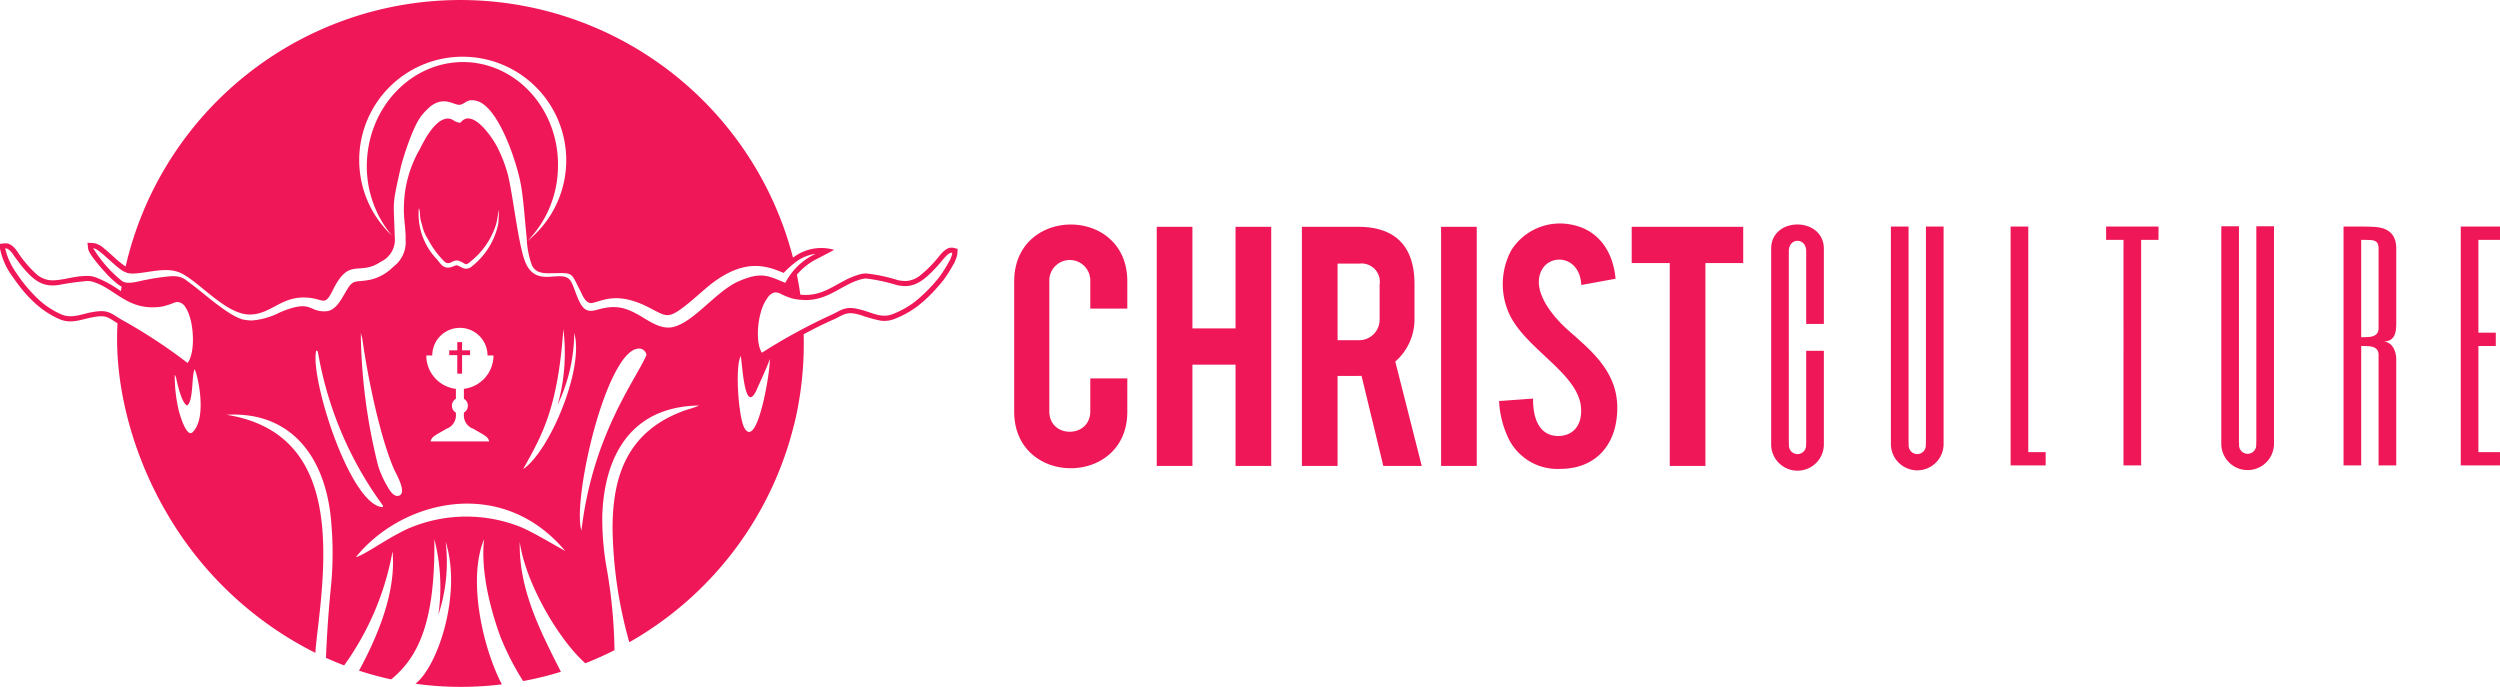 <svg xmlns="http://www.w3.org/2000/svg" width="324.202" height="89.073" viewBox="0 0 324.202 89.073"><defs><style>.a,.b{fill:#ef1758;}.b{fill-rule:evenodd;}</style></defs><g transform="translate(-22.159 -12)"><g transform="translate(-103 5.978)"><path class="a" d="M282.583,5.117h-4.935V.413h14.461v4.7h-4.9V31.423h-4.625V5.117Zm-6.809,18.6c.084,4.661-2.555,8.089-7.426,8.089a7.05,7.05,0,0,1-6.879-4.4,12.358,12.358,0,0,1-1.018-4.4l4.406-.319c-.018,3.2,1.187,4.9,3.355,4.851,1.716-.037,3.023-1.25,2.868-3.62-.286-4.361-6.738-7.375-9.117-11.812a9.288,9.288,0,0,1,.071-8.656,7.466,7.466,0,0,1,7.82-3.314c3.563.68,5.405,3.591,5.7,7.011l-4.446.813c-.159-3.8-4.056-4.161-5.178-1.841-1.28,2.648,1.512,5.943,3.407,7.637,2.9,2.591,6.358,5.27,6.442,9.959Zm-18.22,7.706h-4.625V.413h4.625V31.424ZM244.958,7.887a2.367,2.367,0,0,0-2.652-2.7h-2.8v9.931h2.8a2.659,2.659,0,0,0,2.652-2.7V7.887ZM242.192.413c4.87,0,7.288,2.611,7.288,7.4v4.506a7.259,7.259,0,0,1-2.491,5.569l3.434,13.536h-4.987l-2.819-11.678-3.112.006V31.423h-4.625V.413Zm-21.51,17.875V31.424h-4.625V.413h4.625V13.584h5.591V.413H230.9V31.424h-4.625V18.288Zm-23.112,6.1V7.469c0-9.78,14.668-9.826,14.668.006v3.542h-4.8V7.376a2.657,2.657,0,1,0-5.315,0V24.345c0,3.542,5.315,3.515,5.315,0V20.071h4.8V24.4c0,9.766-14.668,9.759-14.668-.006Z" transform="translate(59.111 35.022)"/><path class="a" d="M204.427,83.211h-2.29V73.794c0-1.812-2.254-1.812-2.254,0V98.378c0,.14.006.312.018.508a1.113,1.113,0,1,0,2.218.006c.012-.2.018-.367.018-.514V86.7h2.29V98.717a3.419,3.419,0,1,1-6.834-.012V73.467c0-4.223,6.834-4.171,6.834,0v9.744ZM215.41,98.378c0,.14.006.312.018.508a1.113,1.113,0,1,0,2.218,0c.012-.2.018-.367.018-.508V70.586h2.29V98.7a3.418,3.418,0,1,1-6.834,0V70.586h2.29V98.378Zm15.526-27.792v29.25h2.254v1.725h-4.544V70.586Zm16.89,0v1.725h-2.254v29.25h-2.29V72.311h-2.254V70.586h6.8Zm30.827,12.625c0,1.251-.258,2.294-1.715,2.294,1.212,0,1.715,1.257,1.715,2.294v13.763h-2.29V87.224c0-.87-.673-1.1-1.424-1.131-.272-.012-.545-.019-.83-.019v15.487h-2.29V70.586H274.1c.569,0,1.127.012,1.672.043,1.819.1,2.884.917,2.884,2.826v9.756Zm-2.29-9.75c0-.875-.352-1.1-1.188-1.132-.291-.012-.642-.018-1.066-.018V84.936c.285,0,.557-.006.83-.018.735-.034,1.424-.257,1.424-1.132V73.461Zm15.745-1.15h-2.8V84.349h2.254v1.725h-2.254V99.836h2.8v1.725H287.02V70.586h5.089v1.725Zm-33.852,26.03c0,.141.006.312.018.508a1.113,1.113,0,1,0,2.218,0c.012-.2.018-.367.018-.508V70.549h2.29V98.668a3.418,3.418,0,1,1-6.834,0V70.549h2.29V98.341Z" transform="translate(157.252 -35.185)"/></g><path class="b" d="M59.3,44.364h.624v1.064H60.96v.624H59.922v2.409H59.3V46.052H58.26v-.624H59.3V44.364Zm.4,44.709a42.493,42.493,0,0,1-5.826-.406h0c2.931-2.272,6.055-11.734,3.917-18.418a21.942,21.942,0,0,1-.944,9.48,25.008,25.008,0,0,0-.521-9.809c.128,10.637-2.027,15.261-5.6,18.184l0,0a42.479,42.479,0,0,1-4.165-1.132h0c2.468-4.581,4.833-10.241,4.345-15.479a36.223,36.223,0,0,1-6.278,14.795h0q-1.195-.455-2.356-.98h0c.133-3.328.365-6.478.7-9.792a44.5,44.5,0,0,0,0-7.549c-.567-8.195-4.862-14.676-13.6-14.18,14.1,2.254,13.171,16.5,11.873,27.486-.142,1.2-.289,2.5-.352,3.388h0A46.16,46.16,0,0,1,21.918,67.027c-4.419-7.344-7.172-16.527-6.677-25.1l-.023-.012-.024-.016c-1.311-.846-1.537-1.054-3.155-.76-1.513.275-2.764.9-4.31.259a11.6,11.6,0,0,1-3.085-1.99,16.847,16.847,0,0,1-2.336-2.592c-.24-.316-.471-.638-.684-.952A9.019,9.019,0,0,1,0,32.225v-.6l.594-.066a.928.928,0,0,1,.135-.006c.684-.013,1.268.661,1.606,1.2a15.284,15.284,0,0,0,2.288,2.711,3.324,3.324,0,0,0,1.631.842,3.438,3.438,0,0,0,.533.045h.047a6.381,6.381,0,0,0,.653-.041c.672-.07,1.37-.236,2.039-.35a10.187,10.187,0,0,1,1.722-.177,3.259,3.259,0,0,1,1.156.179,14.609,14.609,0,0,1,3.271,1.8c.031-.2.066-.4.1-.6a1.683,1.683,0,0,1-.353-.2,11.984,11.984,0,0,1-1.9-1.779c-.452-.5-2.019-2.27-2.092-2.924l-.087-.779.783.039a2.626,2.626,0,0,1,1.324.66c.447.351.869.742,1.291,1.122a12.35,12.35,0,0,0,1.549,1.259,44.548,44.548,0,0,1,86.545-1.152c.068-.049.137-.1.209-.145a5.978,5.978,0,0,1,5.134-.861l-2.088,1.1a8.145,8.145,0,0,0-2.747,2.12q.26,1.28.444,2.588a6.407,6.407,0,0,0,.7.037c1.963-.006,3.256-.928,4.908-1.8a9.878,9.878,0,0,1,2.149-.881,2.931,2.931,0,0,1,.848-.1,21.206,21.206,0,0,1,4.043.863,4.786,4.786,0,0,0,.921.111h.039c.079,0,.159,0,.238-.009a3.259,3.259,0,0,0,1.687-.707,15.291,15.291,0,0,0,2.5-2.546l.009-.01c.386-.45.934-1.072,1.577-1.053a.96.96,0,0,1,.245.028l.536.133-.031.552a2.636,2.636,0,0,1-.218.829c-.041.118-.088.232-.138.346l-.081.183-.042.027a17.641,17.641,0,0,1-1.313,2.089l-.01.014-.011.013c-.274.345-.561.682-.856,1.01a18.419,18.419,0,0,1-2.43,2.317,12.428,12.428,0,0,1-3.208,1.762l-.015.005a3.6,3.6,0,0,1-1.584.168,17.9,17.9,0,0,1-2.7-.753c-1.606-.428-1.846-.216-3.244.5l-.02.011-.02.009c-1.379.6-2.725,1.271-4.047,1.99q.016.6.016,1.2a44.655,44.655,0,0,1-1.243,10.492c-.006.012-.014.011-.018.028A44.72,44.72,0,0,1,81.609,83.286h0a56.755,56.755,0,0,1-2.173-14.9c.039-6.455,1.762-12.546,9.612-15.244a11.814,11.814,0,0,0,1.626-.556c-9.142.135-12.337,6.933-12.569,14.28a36.469,36.469,0,0,0,.622,7.111,66.4,66.4,0,0,1,.961,10.308l0,.031q-1.841.931-3.774,1.693h0l-.007-.005L75.894,86c-3.351-2.959-7.7-10.239-8.492-15.7h0c-.13,6.12,2.647,11.521,5.329,16.8l.01.019-.007,0a43.949,43.949,0,0,1-4.887,1.2h-.005A34.349,34.349,0,0,1,64.9,82.59c-1.467-4-2.577-8.868-2.118-12.674-2.166,5.17-.208,14.02,2.3,18.835h0a44.488,44.488,0,0,1-5.387.322Zm40.555-51.087a.952.952,0,0,1,.6-.028,1.154,1.154,0,0,1,.263.085,9.734,9.734,0,0,0,1.54.642,8.04,8.04,0,0,0,1.835.227c3.067-.012,4.71-2.059,7.235-2.709a2.2,2.2,0,0,1,.666-.079,22.443,22.443,0,0,1,3.912.85,5.956,5.956,0,0,0,1.049.125h.043c1.418-.007,2.69-.779,4.938-3.5.246-.286.726-.846,1.066-.82a.283.283,0,0,1,.089.008,2.057,2.057,0,0,1-.175.628q-.052.15-.124.313l-.027.017a17.853,17.853,0,0,1-1.342,2.165h0a20.494,20.494,0,0,1-3.166,3.208,11.562,11.562,0,0,1-3.038,1.668c-1.369.471-2.567-.257-3.893-.6-1.883-.513-2.31-.171-3.722.556a74,74,0,0,0-9.2,5c-.928-1.389-.565-5.37.661-7.01a1.777,1.777,0,0,1,.792-.749ZM67.761,68.442c1.645.758,3.341,1.781,5.547,3.013-8.385-9.958-21.39-6.433-27.165.813h0c1.4-.459,3.752-2.273,6.608-3.64a19.049,19.049,0,0,1,15.011-.186ZM55.51,31.028a5.2,5.2,0,0,1-.77-1.84l-.129-.428c-.214-.642-.085-1.412-.3-1.754a8.5,8.5,0,0,0,2.4,6.673c.471.6.9,1.326,1.968.9.642-.257.556-.213,1.155.085a1.1,1.1,0,0,0,1.2,0,9.479,9.479,0,0,0,3.594-5.69l.085-1.754c-.171.513-.214,1.454-.471,2.139A9.877,9.877,0,0,1,61.2,33.765c-.941.813-.642.471-1.625.085-.856-.342-1.2.685-1.925.085a11.325,11.325,0,0,1-2.138-2.908ZM63.994,46.1a4.355,4.355,0,0,1-3.837,4.324v1.288a1.036,1.036,0,0,1,0,1.794v.207A1.839,1.839,0,0,0,61.369,55.6l1.149.66c.674.406.816.587.926.982h-7.61c.11-.395.251-.575.925-.982l1.149-.66a1.838,1.838,0,0,0,1.213-1.883V53.51a1.036,1.036,0,0,1,0-1.794V50.428A4.355,4.355,0,0,1,55.284,46.1h.772a3.583,3.583,0,1,1,7.166,0ZM60.544,7.367a13.425,13.425,0,0,1,7.828,23.914,13.932,13.932,0,0,0,3.979-9.326c.3-7.4-5-13.6-11.85-13.9-6.845-.257-12.62,5.518-12.919,12.919a13.941,13.941,0,0,0,3.251,9.583A13.408,13.408,0,0,1,60.544,7.367ZM23.981,39.712a1.486,1.486,0,0,0-.529-.431,1,1,0,0,0-.839-.04,9.881,9.881,0,0,1-1.582.513,8.436,8.436,0,0,1-1.319.1c-3.4-.031-4.911-2.395-7.536-3.27a2.539,2.539,0,0,0-.931-.139,34.877,34.877,0,0,0-3.69.524c-.251.027-.491.043-.722.045H6.786c-1.576-.016-2.8-.772-5.006-3.9-.21-.337-.67-.923-1.051-.9a.38.38,0,0,0-.061,0,9.029,9.029,0,0,0,1.5,3.252h0A19.075,19.075,0,0,0,5.073,38.9a10.628,10.628,0,0,0,2.909,1.882c1.326.556,2.567-.043,3.936-.3,1.925-.342,2.31,0,3.636.856a68.479,68.479,0,0,1,8.77,5.732c1.087-1.384.855-5.788-.365-7.348l.022-.011ZM96.536,55.5c1.668,2.909,3.38-7.4,3.294-8.941-.342,1.027-1.24,2.909-1.626,3.808-1.625,3.807-1.925-3.038-2.139-4.193-.77,1.326-.3,7.957.47,9.325Zm-28.7,5.348c3.465-2.353,7.957-13.091,6.631-17.668a21.937,21.937,0,0,1-2.139,9.283,25.012,25.012,0,0,0,.728-9.8c-.728,10.438-2.824,13.861-5.219,18.181ZM47,44.032a2.735,2.735,0,0,0-.085-.385l-.128-.471A73.7,73.7,0,0,0,49.051,60.46a13.472,13.472,0,0,0,.984,2.267c.342.556.9,1.84,1.754,1.54,1.027-.471-.513-2.952-.77-3.594C49.136,56.182,47.6,48.353,47,44.032Zm2.567,21.732c.085-.043.129-.085.085-.213a47.073,47.073,0,0,1-8.385-19.679c-.128-.513,0-.257-.257-.427-.856,3.464,4.321,19.935,8.556,20.319ZM80.322,47.369c-3.294,5.262-5.9,18.395-4.919,21.432,1.454-12.449,7.059-19.55,8.428-22.759a.969.969,0,0,0-1.2-.813c-.941.129-1.882,1.412-2.31,2.139ZM58.376,15.413c.428.085.556.427,1.326.513,1.54-2.053,4.278,2.053,4.877,3.337a18.406,18.406,0,0,1,1.283,3.38c.684,2.737,1.369,9.326,2.31,11.465,1.412,3.209,4.449.856,5.69,2.139.556.6.941,2.652,1.711,3.551.556.684,1.2.556,1.968.342,2.353-.642,3.594-.3,5.69.941,1.2.728,2.609,1.668,4.064,1.326,2.7-.642,5.562-4.62,8.428-5.9,3.08-1.369,3.979-.684,6.118.171a8.384,8.384,0,0,1,3.936-3.764,5.416,5.416,0,0,0-2.353.9,12.481,12.481,0,0,0-1.8,1.582c-2.225-.941-5.091-1.968-9.54,1.54-1.112.9-2.267,2.011-3.465,2.909-2.053,1.54-2.267,1.155-4.449.043-4.107-2.139-6.074-.856-7.358-.6-.856.171-1.284-1.027-1.583-1.625-1.283-2.481-.77-2.267-4.021-2.225-1.155,0-1.8-.213-2.225-1.026a11.65,11.65,0,0,1-.684-3.594c-.214-2.011-.427-5.176-.77-6.973-.6-3.166-2.952-9.968-5.647-10.738-1.283-.385-1.454.3-2.182.471-.77.171-1.925-1.155-3.765.128a8.567,8.567,0,0,0-1.368,1.412c-1.07,1.455-2.31,5.348-2.609,6.631-1.155,5.176-.9,4.064-.77,8.941a3.168,3.168,0,0,1-1.8,3.251c-2.866,1.925-4.064-.684-6.2,3.636-1.112,2.225-1.112,1.2-3.252,1.027-3.465-.3-4.791,2.225-7.615,2.182-3.337-.043-7.1-5.048-9.5-5.6-2.1-.6-5.3.727-6.5.129-1.112-.342-3.38-3.08-4.235-3.123a16.48,16.48,0,0,0,3.722,4.235c.727.556,2.267,0,3.08-.129a27.688,27.688,0,0,1,3.208-.471c1.54-.085,1.84.385,2.738,1.027,1.626,1.2,4.791,4.107,6.673,4.577a5.97,5.97,0,0,0,1.155.129,9.562,9.562,0,0,0,3.679-1.07c4.235-1.754,3.594.043,5.989-.129,1.2-.085,1.925-1.54,2.439-2.4,1.07-1.882,1.112-1.283,3.166-1.668a6.09,6.09,0,0,0,3.08-1.711A3.929,3.929,0,0,0,52.6,31.114c.043-1.5-.3-2.824-.214-4.492a15.272,15.272,0,0,1,2.1-7.358c.6-1.241,2.183-4.236,3.894-3.85ZM22.656,48.61a20.022,20.022,0,0,0,.513,4.577c.171.684,1.027,3.594,1.8,2.866,2.053-1.968.513-8,.257-8.171-.385.9-.129,4.064-.941,4.705-.684-.214-1.24-2.652-1.412-3.422a1.283,1.283,0,0,0-.214-.556Z" transform="translate(22.159 12)"/></g></svg>